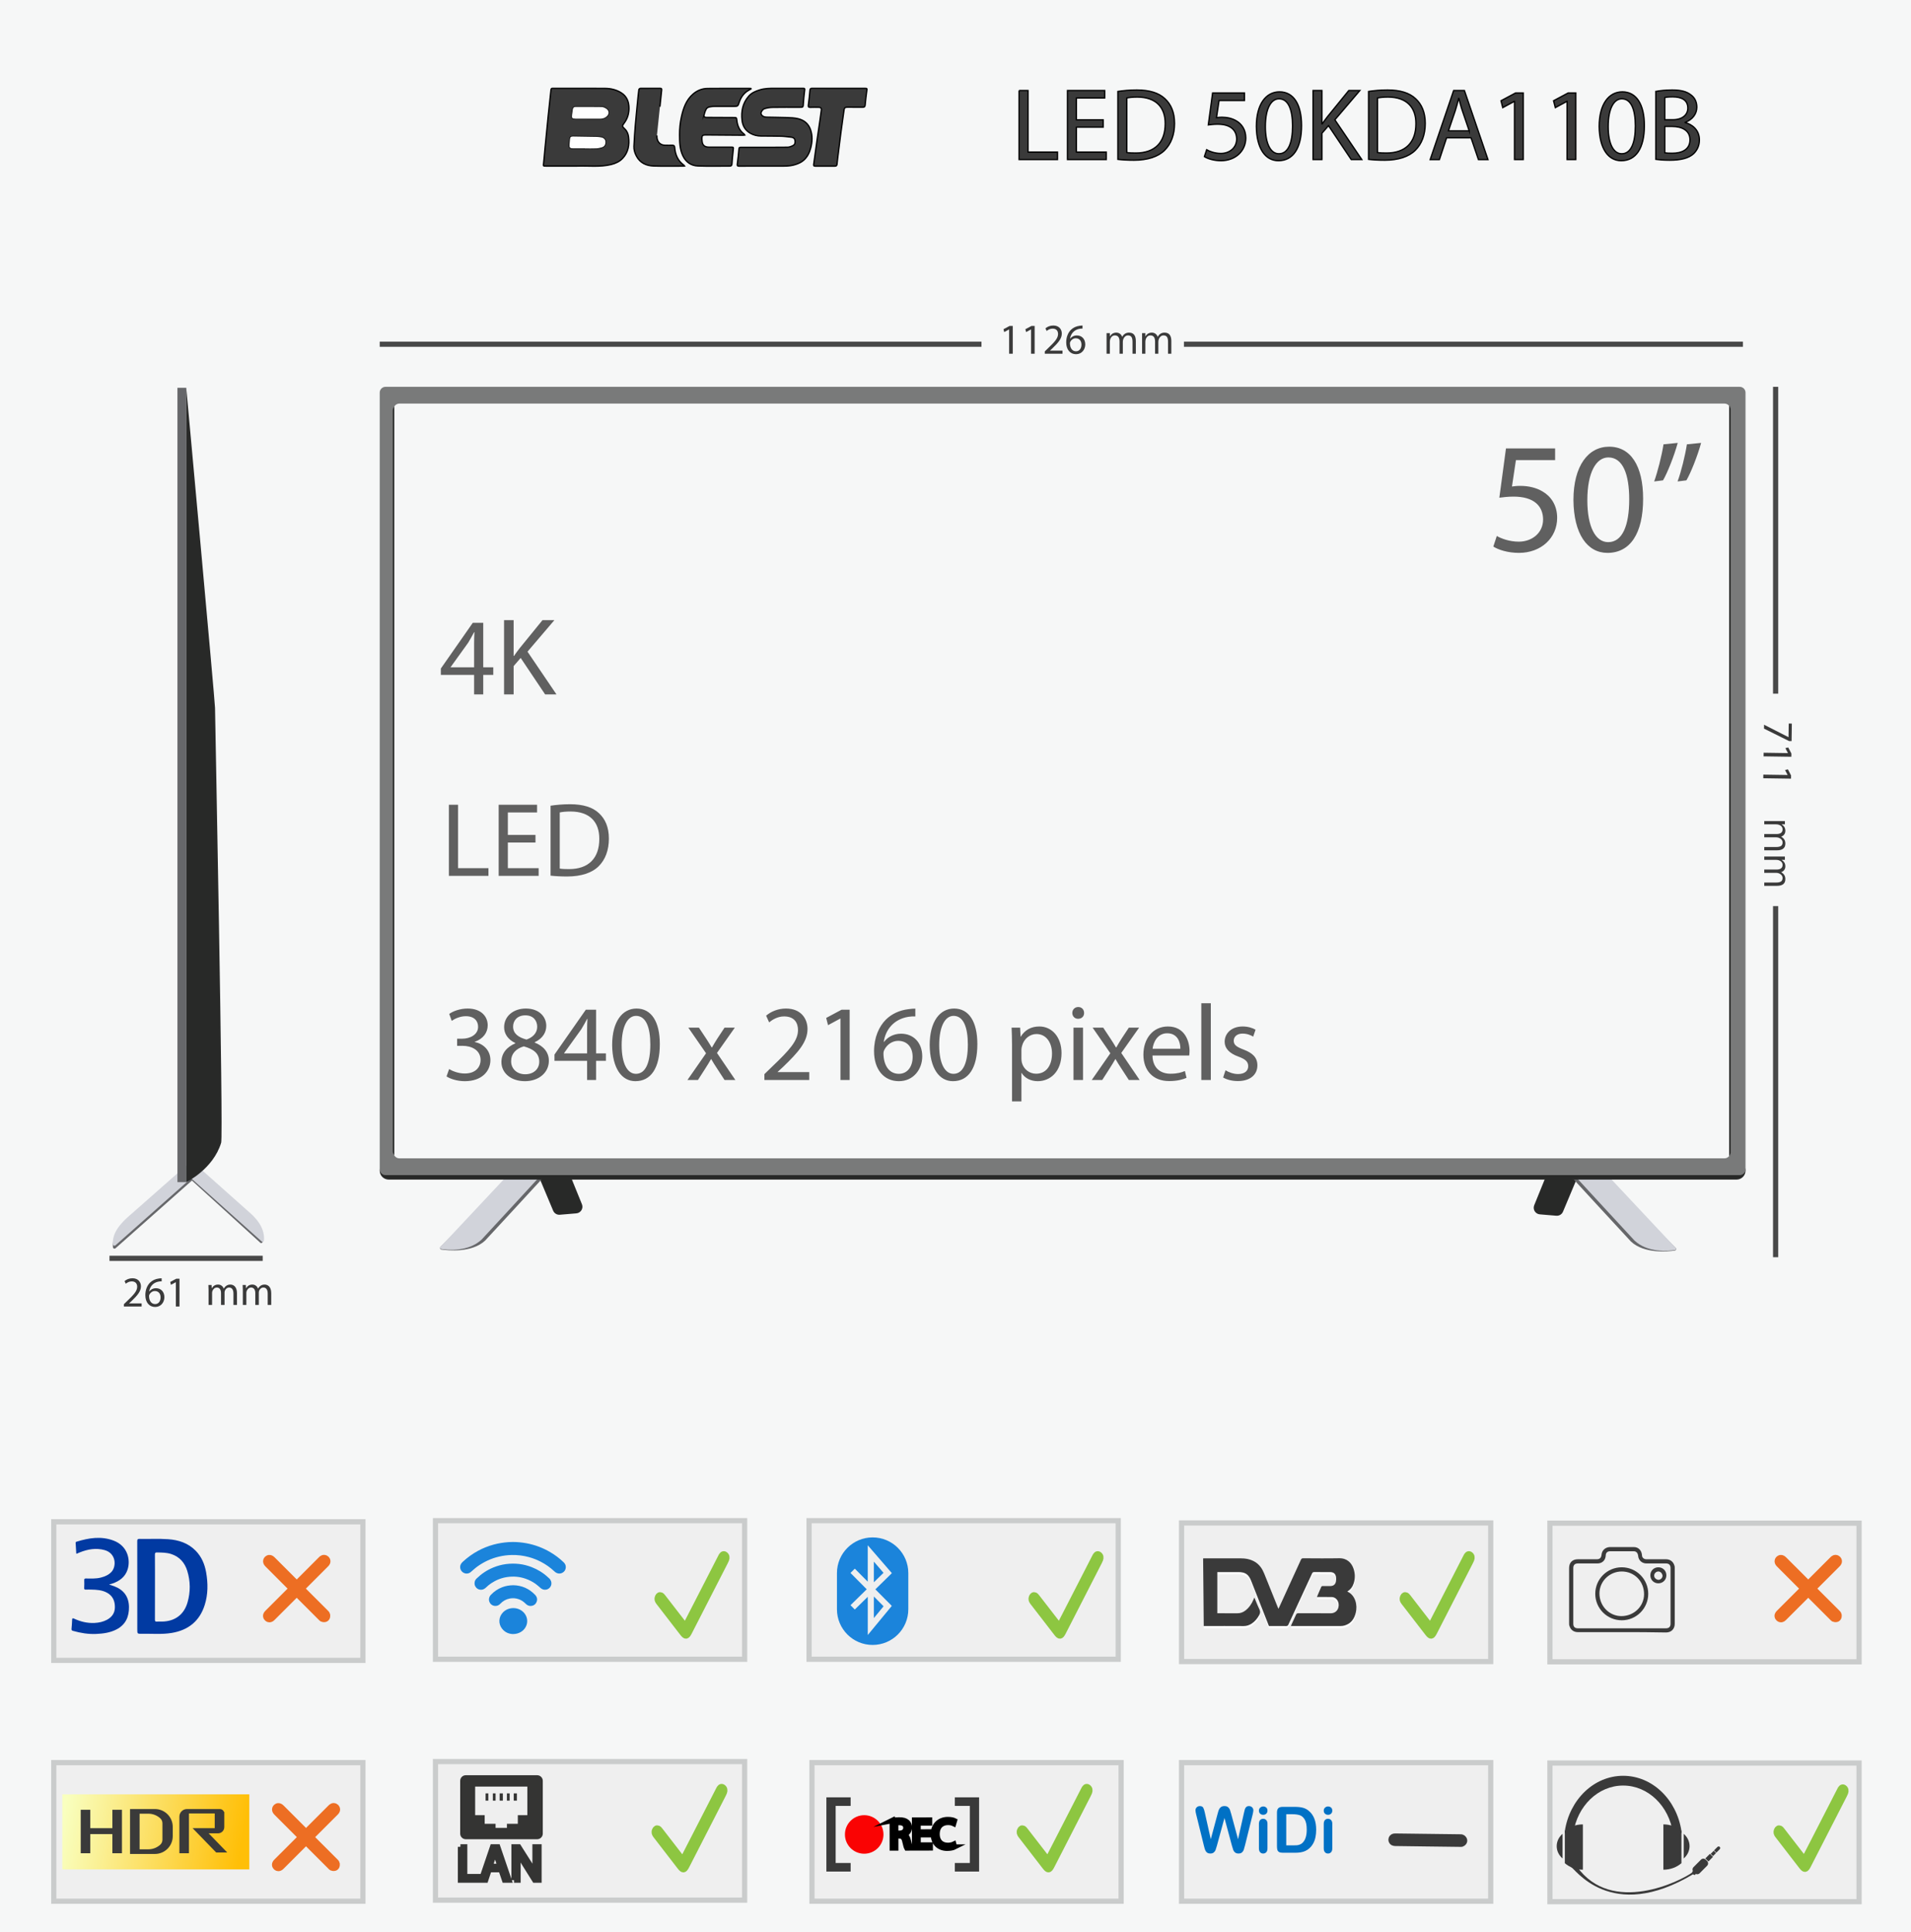 <svg xmlns="http://www.w3.org/2000/svg" width="368" height="372"><path fill="#F6F7F7" d="M0 0v372h368V0H0z"/><path fill="none" stroke="#484848" stroke-miterlimit="10" d="M227.99 66.273h107.648M73.123 66.273H189M50.586 242.273H21.083M341.93 174.46v67.597M341.93 74.477v59.08"/><path fill="#282928" d="M303.596 227.066l-2.612 6.226c-.214.51-.733.825-1.284.779l-3.182-.267c-.858-.072-1.401-.955-1.077-1.753l2.221-5.471 5.934.486z"/><path fill="#66676A" d="M309.034 226.63l13.672 13.672c.135.144.036.439-.159.469-1.319.204-5.922.66-8.471-1.73-.388-.388-11.539-12.509-11.539-12.509l6.497.098z"/><path fill="#D1D3DA" d="M309.713 226.436l12.975 13.828c.135.144.054.381-.141.411-1.319.204-5.243.563-7.792-1.827-.388-.388-11.539-12.509-11.539-12.509l6.497.097z"/><path fill="#282928" d="M103.908 226.873l2.612 6.226c.214.51.733.825 1.284.779l3.182-.267c.858-.072 1.401-.955 1.077-1.753l-2.221-5.471-5.934.486z"/><path fill="#66676A" d="M98.47 226.436l-13.672 13.672c-.135.144-.036.439.159.469 1.319.204 5.921.66 8.471-1.73.388-.388 11.539-12.509 11.539-12.509l-6.497.098z"/><path fill="#D1D3DA" d="M97.791 226.242L84.816 240.07c-.135.144-.054.381.141.411 1.319.204 5.243.563 7.792-1.827.388-.388 11.539-12.509 11.539-12.509l-6.497.097z"/><path fill="#282928" d="M74.848 227.11l118.789-.003 21.34.003H334.41c.953 0 1.725-.772 1.725-1.725 0-.952-.772-1.725-1.725-1.725H74.848c-.953 0-1.725.772-1.725 1.725 0 .953.772 1.725 1.725 1.725z"/><path fill="#797A7A" d="M73.123 75.591v149.543c0 .615.499 1.114 1.114 1.114H335.02c.615 0 1.114-.499 1.114-1.114V75.591c0-.615-.499-1.114-1.114-1.114H74.237c-.615 0-1.114.499-1.114 1.114zM332.09 223.018H76.902c-.615 0-1.114-.499-1.114-1.114V78.82c0-.615.499-1.114 1.114-1.114H332.09c.615 0 1.114.499 1.114 1.114v143.084c-.001.616-.499 1.114-1.114 1.114z"/><path fill="#282928" d="M75.637 221.684V79.043c0-.481.291-.772.291-.772v144.172c-.175-.293-.291-.468-.291-.759zM333.276 221.876V78.851c0-.482-.291-.774-.291-.774v144.56c.174-.294.291-.469.291-.761z"/><path fill="#66676A" d="M36.68 227.04l13.477 12.253c.142.105.402-.007.413-.18.074-1.168-.295-3.027-2.683-5.037-.385-.304-11.763-9.573-11.763-9.573l.556 2.537z"/><path fill="#66676A" d="M37.231 227.055L22.22 240.358c-.153.123-.448.011-.469-.179-.14-1.284.287-3.03 2.846-5.362.414-.354 12.626-11.124 12.626-11.124l.008 3.362z"/><path fill="#D1D3DA" d="M36.938 226.977l13.469 12.058c.138.111.402.01.421-.162.125-1.163-.161-3.037-2.458-5.151-.372-.32-11.329-10.083-11.329-10.083l-.103 3.338zM36.759 226.895L22.208 239.79c-.149.119-.434.011-.455-.173-.136-1.245.278-2.937 2.759-5.197.401-.343 12.238-10.783 12.238-10.783l.009 3.258z"/><path fill="#66676A" d="M34.169 74.665h1.7v152.937h-1.7z"/><path fill="#282928" d="M35.869 74.665s5.539 60.459 5.539 61.636 1.635 82.406 1.18 83.714c-1.544 5.101-6.72 7.587-6.72 7.587V74.665z"/><g fill="#3A3A3A"><path d="M218.725 68.107h-.637v-2.28c0-.439-.067-.756-.204-.953-.135-.197-.364-.295-.684-.295-.271 0-.502.124-.692.372-.19.248-.285.545-.285.892v2.264h-.635V65.75c0-.781-.302-1.172-.903-1.172-.279 0-.509.117-.69.352-.181.233-.271.538-.271.912v2.264h-.635v-3.969h.635v.627h.016c.281-.479.692-.72 1.232-.72.271 0 .508.076.709.227.201.151.34.35.415.594.295-.548.734-.821 1.318-.821.873 0 1.311.539 1.311 1.617v2.446zM225.563 68.107h-.635v-2.28c0-.439-.068-.756-.204-.953-.135-.197-.363-.295-.684-.295-.272 0-.502.124-.693.372-.189.248-.284.545-.284.892v2.264h-.635V65.75c0-.781-.302-1.172-.904-1.172-.279 0-.509.117-.689.352-.181.233-.272.538-.272.912v2.264h-.635v-3.969h.635v.627h.016c.281-.479.692-.72 1.232-.72.271 0 .508.076.71.227.202.151.34.35.415.594.294-.548.734-.821 1.317-.821.874 0 1.31.539 1.31 1.617v2.446zM40.163 248.445c0-.396-.009-.721-.032-1.037h.61l.032.617h.023c.215-.364.571-.704 1.204-.704.523 0 .918.317 1.085.768h.015c.119-.214.269-.38.428-.499.229-.174.482-.269.847-.269.506 0 1.259.332 1.259 1.663v2.257h-.68v-2.17c0-.736-.27-1.18-.832-1.18-.396 0-.704.294-.824.634-.032.095-.056.221-.056.348v2.368h-.681v-2.296c0-.61-.269-1.054-.8-1.054-.436 0-.752.349-.863.697-.04.103-.056.222-.056.34v2.312h-.68v-2.795zM46.762 248.445c0-.396-.008-.721-.032-1.037h.609l.032.617h.024c.213-.364.57-.704 1.203-.704.523 0 .919.317 1.085.768h.015c.119-.214.27-.38.428-.499.229-.174.483-.269.847-.269.507 0 1.259.332 1.259 1.663v2.257h-.681v-2.17c0-.736-.269-1.18-.831-1.18-.396 0-.705.294-.824.634-.032.095-.056.221-.056.348v2.368h-.68v-2.296c0-.61-.27-1.054-.8-1.054-.435 0-.752.349-.863.697-.04.103-.056.222-.056.34v2.312h-.681v-2.795z"/><g><path d="M339.742 163.714v-.636h2.28c.439 0 .756-.068.953-.203.197-.136.295-.364.295-.684 0-.272-.124-.502-.372-.692-.248-.19-.545-.285-.892-.285h-2.264v-.636h2.357c.781 0 1.171-.301 1.171-.903 0-.279-.117-.509-.351-.69-.234-.181-.538-.271-.913-.271h-2.264v-.636h3.969v.636h-.628v.016c.481.282.721.693.721 1.233 0 .272-.076.508-.227.709-.151.202-.349.34-.595.415.548.294.822.734.822 1.318 0 .873-.539 1.31-1.617 1.31h-2.445zM339.742 170.552v-.635h2.28c.439 0 .756-.068.953-.204.197-.136.295-.364.295-.684 0-.272-.124-.502-.372-.692-.248-.19-.545-.285-.892-.285h-2.264v-.635h2.357c.781 0 1.171-.302 1.171-.903 0-.279-.117-.509-.351-.69-.234-.181-.538-.272-.913-.272h-2.264v-.636h3.969v.636h-.628v.016c.481.281.721.692.721 1.232 0 .271-.076.508-.227.71-.151.202-.349.34-.595.415.548.295.822.734.822 1.318 0 .873-.539 1.31-1.617 1.31h-2.445z"/></g></g><g><path fill-rule="evenodd" clip-rule="evenodd" fill="#EFEFEF" stroke="#CACCCC" stroke-miterlimit="10" d="M10.353 292.997h59.534v26.684H10.353zM83.858 292.777h59.534v26.684H83.858zM155.8 292.777h59.534v26.684H155.8zM227.532 293.219h59.534v26.684h-59.534zM298.466 293.266H358v26.684h-59.534zM10.353 339.361h59.534v26.684H10.353zM83.858 339.159h59.534v26.684H83.858zM156.356 339.361h59.534v26.684h-59.534zM227.532 339.361h59.534v26.684h-59.534zM298.466 339.448H358v26.684h-59.534z"/><g fill="#1B84DB"><path d="M98.776 296.882c.88.003 1.738.088 2.59.243 1.628.297 3.153.872 4.58 1.706.941.55 1.805 1.204 2.593 1.957.289.276.451.619.416 1.02-.035.4-.22.733-.568.953-.378.239-.779.268-1.19.089-.157-.069-.293-.174-.417-.29-.776-.728-1.631-1.344-2.573-1.838-.756-.396-1.545-.706-2.369-.931-1.075-.292-2.168-.424-3.28-.403-.838.016-1.665.121-2.483.315-1.495.353-2.859.987-4.108 1.876-.472.336-.892.736-1.335 1.107-.417.349-1.029.373-1.488.047-.347-.246-.521-.588-.534-.997-.013-.415.192-.746.493-1.025.902-.836 1.888-1.555 2.972-2.137.948-.509 1.94-.906 2.979-1.188.948-.258 1.912-.406 2.891-.477.283-.021.564-.013.831-.027z"/><path d="M106.184 304.831c.024.582-.424 1.115-.988 1.223-.435.083-.805-.044-1.127-.329-.302-.268-.6-.541-.929-.777-.603-.432-1.257-.761-1.956-1.003-1.154-.399-2.335-.487-3.54-.309-1.103.162-2.111.572-3.038 1.184-.384.254-.735.551-1.067.87-.234.225-.512.366-.834.385-.375.022-.714-.098-.976-.376-.31-.329-.412-.723-.313-1.165.058-.255.202-.463.387-.641.92-.892 1.969-1.592 3.152-2.082.796-.329 1.621-.559 2.479-.671.846-.11 1.692-.119 2.538-.022.826.095 1.624.3 2.4.601 1.168.453 2.218 1.095 3.139 1.946.171.158.359.298.481.505.126.213.19.409.192.661z"/><path d="M98.865 305.209c1.606.034 3.033.646 4.189 1.866.384.406.481.889.253 1.404-.174.392-.491.63-.921.704-.456.078-.834-.08-1.147-.4-.383-.391-.818-.697-1.336-.879-.561-.197-1.135-.248-1.72-.138-.715.134-1.323.466-1.823.995-.222.235-.489.391-.812.428-.507.057-.99-.169-1.244-.648-.203-.382-.194-.765-.012-1.15.06-.127.149-.235.243-.335.615-.652 1.34-1.143 2.179-1.463.669-.256 1.363-.374 2.151-.384zM98.77 314.612c-.798-.025-1.536-.336-2.084-1.027-.755-.951-.679-2.266.17-3.145 1.024-1.062 2.806-1.106 3.881-.097 1.2 1.127.995 2.993-.425 3.859-.451.275-.943.405-1.542.41z"/></g><path fill="#013AA2" d="M26.437 305.418c0-2.897.006-5.794-.008-8.691-.002-.351.092-.446.441-.439 1.832.039 3.668-.069 5.497.059 2.018.141 3.869.734 5.326 2.23 1.131 1.162 1.73 2.592 2.005 4.165.368 2.106.376 4.206-.274 6.265-.988 3.13-3.187 4.867-6.374 5.39-1.901.312-3.826.125-5.74.16-.872.016-.872.003-.872-.868-.001-2.757-.001-5.514-.001-8.271zm3.405.123c0 2.1.006 4.201-.007 6.301-.002.293.073.394.37.37.32-.026.644-.003.966-.006 2.483-.025 4.262-1.317 4.944-3.695.579-2.019.569-4.065-.057-6.078-.489-1.575-1.484-2.703-3.086-3.231-.878-.289-1.788-.281-2.697-.304-.338-.009-.446.063-.443.426.021 2.072.01 4.145.01 6.217zM14.688 299.122c-.041-.679-.082-1.373-.124-2.066-.008-.137.061-.194.186-.232 2.352-.723 4.723-1.111 7.112-.213 2.804 1.053 3.307 3.824 2.689 5.637-.477 1.399-1.556 2.171-2.899 2.634-.18.062-.366.109-.647.193.397.132.707.224 1.008.338 1.816.69 2.788 2.005 2.824 3.951.035 1.903-.639 3.449-2.413 4.36-1.221.627-2.546.807-3.897.865-1.526.066-3.008-.175-4.471-.592-.236-.067-.306-.158-.282-.4.056-.57.092-1.143.114-1.716.012-.309.089-.373.389-.234 1.246.58 2.555.895 3.939.824.832-.042 1.639-.209 2.378-.606.959-.516 1.524-1.295 1.532-2.417.008-1.189-.394-2.162-1.473-2.773-.974-.552-2.05-.606-3.13-.626-.336-.006-.673-.015-1.008.004-.247.014-.311-.082-.302-.314.019-.503.032-1.008.011-1.511-.011-.278.097-.317.339-.316.949.001 1.903.069 2.84-.172.77-.198 1.484-.489 2.047-1.079 1.001-1.05.956-3.595-1.314-4.218-1.648-.453-3.24-.169-4.793.454-.194.078-.385.164-.578.246-.009.002-.023-.007-.077-.021z"/><g fill="#1B84DB"><path d="M168.277 300.702c0 1.305.001 2.61.002 3.916 0 .002.003.003.004.005l.01.005c.614-.602 1.228-1.204 1.846-1.81-.618-.715-1.233-1.427-1.846-2.136-.017.006-.016.014-.016.02zM168.28 307.383v4.144c.024-.028.04-.045.054-.062.591-.715 1.181-1.43 1.771-2.146.054-.066.054-.048-.008-.11-.587-.591-1.174-1.183-1.761-1.774-.015-.015-.032-.03-.056-.052z"/><path d="M168.042 296.003c-3.795 0-6.871 3.076-6.871 6.871v6.961c0 3.795 3.076 6.871 6.871 6.871 3.795 0 6.871-3.076 6.871-6.871v-6.961c0-3.795-3.076-6.871-6.871-6.871zm3.642 6.942c-1.016.997-2.032 1.993-3.048 2.99-.022.021-.048.039-.061.068.012.025.033.04.051.058 1.014 1.022 2.029 2.044 3.044 3.065.063.064.064.064.008.131-1.503 1.82-3.005 3.64-4.508 5.46-.018.021-.032.046-.065.068v-7.327c-.005-.002-.01-.004-.015-.007-.828.812-1.656 1.623-2.487 2.438-.275-.28-.545-.556-.821-.838 1.04-1.02 2.078-2.038 3.129-3.068-.026-.02-.047-.032-.064-.048-1.005-1.011-2.01-2.023-3.014-3.035-.062-.063-.066-.046 0-.111.243-.242.485-.483.728-.724.053-.053.041-.055.096.001.793.799 1.587 1.598 2.38 2.397.017.017.032.039.064.053v-6.985c.034.009.046.033.061.051.439.507.877 1.014 1.315 1.521 1.07 1.237 2.139 2.475 3.209 3.712.069.08.072.057-.002.13z"/></g><g fill="#343433" stroke="#343433" stroke-miterlimit="10"><path d="M88.664 355.578h.829v5.723h2.742v.695h-3.571v-6.418zM94.194 359.978l-.666 2.019h-.857l2.181-6.418h1l2.189 6.418h-.885l-.686-2.019h-2.276zm2.105-.648l-.628-1.848c-.143-.418-.238-.799-.333-1.171h-.019c-.096.381-.2.771-.324 1.162l-.628 1.856h1.932zM98.983 361.996v-6.418h.905l2.057 3.247c.476.753.847 1.429 1.152 2.085l.019-.009c-.076-.857-.095-1.638-.095-2.638v-2.686h.781v6.418h-.838l-2.038-3.256c-.448-.715-.876-1.447-1.2-2.143l-.028.01c.047.809.066 1.58.066 2.646v2.742h-.781z"/></g><circle fill="#FA0303" cx="166.419" cy="353.193" r="3.711"/><path fill="#3A3A3A" d="M163.807 347.696v-1.65h-4.672v14.293H163.807v-1.649h-2.886v-10.994zM183.872 347.696v-1.65h4.672v14.293H183.872v-1.649h2.886v-10.994z"/><g stroke="#000" stroke-miterlimit="10"><path d="M171.804 350.497c.352-.072.856-.113 1.335-.115.744-.001 1.223.133 1.56.437.272.239.425.605.426 1.021.001.712-.445 1.186-1.012 1.378v.024c.416.143.665.525.794 1.085.178.752.307 1.271.419 1.479l-.72.002c-.088-.152-.209-.615-.363-1.286-.162-.744-.45-1.022-1.082-1.046l-.656.002.005 2.335-.696.002-.01-5.318zm.701 2.453l.711-.002c.744-.002 1.215-.411 1.213-1.026-.001-.695-.506-.999-1.242-1.005-.335.001-.576.034-.687.066l.005 1.967zM178.902 353.271l-2.095.005.005 1.942 2.335-.005.001.584-3.03.007-.013-5.389 2.91-.007.001.583-2.215.005.004 1.703 2.095-.005.002.577zM183.817 355.609c-.256.129-.767.258-1.423.26-1.519.003-2.665-.954-2.669-2.721-.004-1.688 1.137-2.833 2.808-2.837.672-.001 1.096.142 1.28.236l-.167.568c-.264-.127-.64-.223-1.088-.222-1.264.003-2.101.813-2.098 2.228.003 1.319.765 2.165 2.076 2.162.424-.001.855-.09 1.135-.227l.146.553z"/></g><g fill="#0071C5"><path d="M237.223 355.325l-1.429-5.298-1.446 5.298c-.112.402-.202.69-.268.865-.066.175-.183.331-.347.47-.165.139-.384.208-.657.208-.222 0-.403-.041-.546-.123-.143-.083-.258-.199-.347-.35-.088-.151-.16-.33-.217-.537-.057-.206-.106-.398-.15-.575l-1.471-5.949c-.089-.346-.133-.608-.133-.79 0-.229.08-.422.241-.578.16-.157.359-.235.597-.235.325 0 .544.104.657.313.112.209.211.513.295.91l1.157 5.16 1.296-4.828c.097-.37.183-.651.26-.844.076-.193.2-.36.373-.501s.408-.211.705-.211c.302 0 .536.073.703.221.166.146.282.306.346.479s.151.458.26.856l1.308 4.828 1.157-5.16c.057-.269.109-.479.16-.633.05-.152.137-.289.259-.41.123-.12.301-.181.534-.181.232 0 .431.078.593.232.163.154.244.349.244.581 0 .165-.044.429-.132.79l-1.471 5.949c-.101.402-.185.696-.251.883-.065.188-.179.351-.337.491-.159.141-.383.211-.672.211-.273 0-.492-.068-.657-.205-.165-.136-.279-.29-.344-.461s-.153-.462-.27-.876zM243.263 349.412c-.229 0-.425-.07-.588-.211-.162-.141-.244-.339-.244-.597 0-.232.084-.425.25-.575.167-.151.361-.227.582-.227.213 0 .401.068.566.205s.247.336.247.597c0 .253-.08.451-.241.594-.16.143-.352.214-.572.214zm.813 1.7v4.756c0 .329-.078.578-.234.747-.157.169-.356.253-.597.253s-.438-.086-.588-.259c-.151-.173-.227-.42-.227-.741v-4.708c0-.325.075-.57.227-.735.15-.164.347-.247.588-.247.24 0 .439.083.597.247.156.165.234.394.234.687zM246.999 347.882h2.333c.606 0 1.127.056 1.561.168.435.113.828.324 1.182.633.92.788 1.381 1.985 1.381 3.593 0 .53-.047 1.015-.139 1.453-.093.438-.235.832-.429 1.184-.192.353-.439.666-.741.943-.237.214-.496.384-.777.513s-.584.219-.907.271c-.323.052-.688.078-1.094.078h-2.333c-.325 0-.57-.049-.735-.147s-.272-.237-.322-.416-.075-.411-.075-.696v-6.479c0-.386.086-.665.259-.838s.45-.26.836-.26zm.693 1.416v5.997h1.356c.297 0 .53-.008.699-.023.169-.017.344-.057.524-.121s.337-.154.47-.271c.599-.506.898-1.378.898-2.615 0-.872-.132-1.525-.395-1.959-.264-.435-.588-.71-.974-.829-.386-.118-.853-.178-1.398-.178h-1.18zM255.745 349.412c-.229 0-.425-.07-.588-.211-.162-.141-.244-.339-.244-.597 0-.232.084-.425.25-.575.167-.151.361-.227.582-.227.213 0 .401.068.566.205s.247.336.247.597c0 .253-.08.451-.241.594-.16.143-.351.214-.572.214zm.814 1.7v4.756c0 .329-.078.578-.234.747-.157.169-.356.253-.597.253s-.438-.086-.588-.259c-.151-.173-.227-.42-.227-.741v-4.708c0-.325.075-.57.227-.735.15-.164.347-.247.588-.247.24 0 .439.083.597.247.155.165.234.394.234.687z"/></g><path fill="#3A3A3A" d="M326.12 360.401l.265.264c.253.252.662.251.913-.002l1.439-1.444c.252-.253.251-.662-.002-.913l-.265-.264c-.253-.252-.662-.251-.913.002l-1.439 1.444c-.252.252-.251.661.002.913zM328.988 358.398l-.59-.588.881-.885.59.588zM329.869 357.366l-.442-.44.588-.59.442.44zM330.07 356.257l.442.441.662-.664c.121-.122.121-.319-.001-.44l-.002-.002c-.122-.121-.319-.121-.44.001l-.661.664z"/><path fill="#FFF" d="M259.445 306.843c.621-.367 1.008-.891 1.226-1.545.314-.944.296-1.89-.017-2.827-.363-1.085-1.207-2.057-2.793-2.025-2.3.046-4.601.016-6.901.006-.238-.001-.347.08-.442.289-1.389 3.049-2.787 6.094-4.182 9.14-.041.089-.087.175-.15.302-.057-.138-.097-.233-.135-.328-.868-2.157-1.735-4.314-2.605-6.47-.367-.909-.894-1.697-1.747-2.224-.87-.538-1.838-.698-2.84-.7-2.282-.004-4.563-.001-6.845-.001-.101 0-.202.009-.327.015.04 4.352.079 8.679.119 13.019h.382c2.434 0 4.867-.011 7.301.008.581.004 1.082-.164 1.551-.474.616-.407 1.07-.959 1.429-1.6.212-.378.268-.719.061-1.142-.353-.72-.633-1.475-.971-2.28-.077.177-.13.294-.18.411-.353.826-.84 1.551-1.564 2.102-.453.345-.955.525-1.532.52-1.179-.012-2.358-.004-3.536-.004h-.32v-7.925h.331c1.245 0 2.491.001 3.736-.001 1.302-.002 1.953.437 2.434 1.654.589 1.492 1.175 2.985 1.762 4.477.555 1.413 1.11 2.826 1.671 4.254 1.108 0 2.21-.008 3.312.006.235.003.345-.074.442-.284 1.515-3.284 3.042-6.562 4.556-9.846.096-.207.206-.268.426-.265 1.017.012 2.034.005 3.052.006.641 0 1.027.3 1.132.928.044.267.045.554-.001.821-.109.645-.49.94-1.149.941-.466.001-.932.007-1.397-.004-.167-.004-.255.047-.318.205-.147.37-.315.732-.473 1.098-.11.257-.217.515-.338.803h.357c.799 0 1.597-.005 2.396.003.637.006 1.106.343 1.33.935.343.904-.09 2.224-1.508 2.203-2.053-.03-4.107-.003-6.16-.014-.238-.001-.346.077-.439.288-.277.635-.58 1.258-.871 1.887-.039.084-.071.171-.114.275.092.006.156.014.22.014 3.128.001 6.255.003 9.383-.004.244-.001.497-.03.73-.099 1.235-.362 1.865-1.267 2.159-2.459.355-1.463-.067-3.359-1.643-4.089z"/><path fill="#3A3A3A" d="M259.445 306.416c1.576.73 1.998 2.626 1.638 4.087-.294 1.192-.924 2.098-2.159 2.459-.233.068-.486.098-.73.099-3.128.007-6.255.005-9.383.004-.064 0-.128-.008-.22-.014.043-.105.076-.192.114-.275.292-.629.594-1.252.871-1.887.092-.212.201-.289.439-.288 2.053.011 4.107-.016 6.16.014 1.419.021 1.851-1.299 1.508-2.203-.224-.592-.693-.929-1.33-.935-.798-.008-1.597-.002-2.396-.003h-.357c.121-.287.228-.546.338-.803.157-.366.325-.728.473-1.098.063-.158.151-.209.318-.205.466.011.932.004 1.397.004.659-.001 1.04-.296 1.149-.941.045-.267.045-.554.001-.821-.104-.627-.491-.927-1.132-.928-1.017-.001-2.034.007-3.052-.006-.22-.003-.331.058-.426.265-1.514 3.284-3.041 6.562-4.556 9.846-.097.21-.206.287-.442.284-1.102-.014-2.204-.006-3.312-.006-.561-1.428-1.116-2.841-1.671-4.254-.587-1.493-1.173-2.986-1.762-4.477-.481-1.217-1.132-1.656-2.434-1.654-1.245.002-2.491.001-3.736.001h-.331v7.925h.32c1.179 0 2.358-.008 3.536.003.578.006 1.079-.175 1.532-.52.724-.55 1.211-1.276 1.564-2.102.05-.118.103-.235.18-.411.338.805.618 1.561.971 2.28.208.423.151.765-.061 1.142-.36.641-.813 1.193-1.429 1.6-.468.309-.97.478-1.551.474-2.434-.018-4.867-.008-7.301-.008h-.382c-.04-4.34-.079-8.667-.119-13.019.125-.006.226-.015.327-.015 2.282-.001 4.563-.003 6.845.001 1.002.002 1.969.162 2.84.7.853.527 1.38 1.315 1.747 2.224.87 2.156 1.737 4.314 2.605 6.47.039.096.079.191.135.328.063-.126.11-.213.15-.302 1.396-3.046 2.793-6.091 4.182-9.14.095-.208.205-.29.442-.289 2.301.01 4.602.041 6.901-.006 1.586-.032 2.43.939 2.793 2.025.313.937.331 1.883.017 2.827-.213.657-.6 1.181-1.221 1.548z"/><g fill="#3A3A3A"><path d="M312.299 314.241h-8.458c-.805 0-1.41-.47-1.611-1.208-.067-.134-.067-.336-.067-.47V301.89c0-1.074.671-1.678 1.678-1.678h3.625c.604 0 .873-.268.94-.873.067-.805.671-1.41 1.544-1.477h4.699c.873 0 1.477.671 1.544 1.544 0 .47.336.805.873.805h3.759c.805 0 1.41.47 1.611 1.208.067.134.067.336.067.537v10.673c0 1.007-.671 1.678-1.678 1.678-2.887-.066-5.706-.066-8.526-.066zm0-.738h8.525c.604 0 .873-.336.873-.873v-10.74c0-.604-.336-.873-.873-.873h-3.759c-.873 0-1.544-.604-1.611-1.477-.067-.537-.336-.873-.873-.873h-4.497c-.537 0-.873.268-.873.873-.067.873-.671 1.477-1.611 1.477h-3.759c-.604 0-.873.336-.873.873v10.74c0 .604.336.873.873.873h8.458z"/><path d="M312.299 301.756c2.819 0 5.101 2.282 5.101 5.101s-2.282 5.101-5.101 5.101-5.101-2.282-5.101-5.101 2.282-5.101 5.101-5.101zm0 .806c-2.349 0-4.296 1.879-4.296 4.229 0 2.417 1.879 4.363 4.229 4.363 2.416 0 4.363-1.879 4.363-4.229 0-2.484-1.879-4.363-4.296-4.363zM320.891 303.3c0 .873-.671 1.544-1.544 1.544s-1.544-.671-1.544-1.544.671-1.544 1.544-1.544 1.544.671 1.544 1.544zm-1.543-.738c-.403 0-.806.336-.806.805 0 .403.336.738.806.806.403 0 .805-.336.805-.806-.067-.47-.403-.805-.805-.805z"/></g><g fill="#3A3A3A"><path d="M323.794 352.921v-.388c-.91-6.035-5.588-10.633-11.227-10.633-5.646 0-10.33 4.611-11.23 10.659v.293c0 .025-.005.049-.008.073h1.649c.748-5.186 4.756-9.146 9.589-9.146s8.842 3.96 9.589 9.146h1.638v-.004z"/><path d="M323.793 352.511c-.894-.776-2.122-1.256-3.477-1.256v8.727c1.355 0 2.582-.479 3.477-1.256v-6.215zM324.228 353.069v4.753c.697-.605 1.13-1.446 1.13-2.376s-.433-1.772-1.13-2.377zM301.336 352.511c.895-.776 2.122-1.256 3.477-1.256v8.727c-1.355 0-2.582-.479-3.477-1.256v-6.215zM300.902 353.069v4.753c-.697-.605-1.13-1.446-1.13-2.376s.432-1.772 1.13-2.377z"/></g><path fill-rule="evenodd" clip-rule="evenodd" fill="#3A3A3A" d="M302.551 359.5c.537-.061 7.502 10.999 23.641 1.261l-.278-.278c-2.225 1.669-15.574 8.343-22.249-1.112-.556-.556-1.114.129-1.114.129z"/><ellipse transform="rotate(144.548 326.198 360.619)" fill="#3A3A3A" cx="326.192" cy="360.622" rx=".278" ry=".417"/><path fill="#343433" d="M103.441 341.79H89.698c-.597 0-1.082.484-1.082 1.082v10.16c0 .597.484 1.082 1.082 1.082h13.743c.597 0 1.082-.484 1.082-1.082v-10.16c0-.598-.484-1.082-1.082-1.082zm-1.89 7.691h-1.835v1.661h-2.098v.787h-2.185v-.787h-2.098v-1.661H91.5v-5.506h10.051v5.506z"/><path fill="#343433" d="M98.929 345.286h.612v1.398h-.612zM97.618 345.286h.524v1.398h-.524zM96.22 345.286h.612v1.398h-.612zM94.909 345.286h.524v1.398h-.524zM93.511 345.286h.524v1.398h-.524z"/><g><linearGradient id="a" gradientUnits="userSpaceOnUse" x1="12.25" y1="349.729" x2="47.603" y2="355.637"><stop offset="0" stop-color="#f9ffbf"/><stop offset=".967" stop-color="#ffbf07"/></linearGradient><path fill="url(#a)" d="M11.999 345.466h36.012v14.462H11.999z"/><path fill="#3A3A3A" d="M29.837 348.301H25.043v8.649h4.794c1.894 0 3.429-1.535 3.429-3.429v-1.79c.001-1.895-1.535-3.43-3.429-3.43zm1.445 5.903c0 .368-.152.722-.425.968-.608.548-1.413.883-2.296.883h-1.675v-6.859h1.675c.883 0 1.688.334 2.296.883.273.246.425.6.425.968v3.157zM40.184 352.98h1.802c.666 0 1.205-.54 1.205-1.205v-2.906h-.049c-.117-.33-.431-.567-.801-.567h-6.339c-.806 0-1.459.653-1.459 1.459v7.048h1.843v-7.656h4.962v2.836h-4.254l4.537 4.679h2.127l-3.574-3.688zM21.641 348.443v3.544h-4.254v-3.544h-1.843v8.365h1.843v-3.686h4.254v3.686h1.843v-8.365z"/></g></g><g><g fill="#606060"><path d="M299.466 88.589h-7.546l-.761 5.081c.456-.061.883-.122 1.612-.122 1.521 0 3.043.334 4.26 1.065 1.552.882 2.83 2.586 2.83 5.081 0 3.864-3.073 6.754-7.363 6.754-2.16 0-3.986-.608-4.929-1.217l.669-2.039c.821.487 2.434 1.095 4.229 1.095 2.525 0 4.686-1.643 4.686-4.29-.03-2.556-1.734-4.381-5.689-4.381-1.126 0-2.009.122-2.739.213l1.278-9.493h9.463v2.253zM316.414 96.013c0 6.724-2.495 10.436-6.877 10.436-3.864 0-6.48-3.621-6.541-10.162 0-6.633 2.859-10.284 6.876-10.284 4.168-.001 6.542 3.712 6.542 10.01zm-10.741.304c0 5.142 1.583 8.063 4.017 8.063 2.738 0 4.047-3.195 4.047-8.245 0-4.868-1.248-8.063-4.017-8.063-2.343 0-4.047 2.86-4.047 8.245zM323.079 85.272c-.7 2.556-2.009 5.812-2.83 7.211l-1.704.213c.64-1.795 1.461-4.959 1.796-7.15l2.738-.274zm4.503 0c-.7 2.556-2.009 5.812-2.83 7.211l-1.704.213c.67-1.795 1.461-4.959 1.796-7.15l2.738-.274z"/></g><g fill="#3A3A3A"><path d="M194.328 63.435h-.017l-.93.501-.14-.551 1.168-.625h.616v5.346h-.698v-4.671zM198.546 63.435h-.017l-.93.501-.14-.551 1.168-.625h.616v5.346h-.698v-4.671zM201.192 68.106v-.444l.567-.551c1.365-1.299 1.982-1.99 1.99-2.796 0-.543-.263-1.044-1.061-1.044-.485 0-.889.247-1.135.452l-.23-.51c.37-.313.896-.543 1.513-.543 1.151 0 1.637.79 1.637 1.555 0 .987-.715 1.785-1.842 2.87l-.428.395v.016h2.401v.601h-3.412zM208.461 63.27c-.147-.008-.337 0-.542.033-1.136.189-1.735 1.02-1.859 1.9h.025c.255-.337.698-.617 1.291-.617.945 0 1.612.683 1.612 1.727 0 .979-.667 1.883-1.777 1.883-1.143 0-1.892-.888-1.892-2.278 0-1.053.379-1.884.905-2.41.444-.436 1.036-.707 1.711-.79.213-.033.395-.041.525-.041v.593zm-.205 3.084c0-.765-.436-1.225-1.103-1.225-.436 0-.839.271-1.036.658-.049.083-.082.189-.082.321.017.88.42 1.53 1.176 1.53.625-.001 1.045-.519 1.045-1.284z"/></g><g fill="#3A3A3A"><path d="M23.859 251.544v-.444l.567-.551c1.365-1.299 1.982-1.99 1.99-2.797 0-.543-.263-1.044-1.061-1.044-.485 0-.889.247-1.135.452l-.23-.51c.37-.313.896-.543 1.514-.543 1.151 0 1.637.789 1.637 1.555 0 .986-.716 1.785-1.842 2.87l-.428.396v.016h2.401v.601h-3.413zM31.128 246.708c-.148-.009-.337 0-.543.032-1.135.189-1.735 1.021-1.858 1.9h.024c.255-.337.699-.617 1.292-.617.946 0 1.612.684 1.612 1.728 0 .979-.666 1.884-1.776 1.884-1.144 0-1.892-.889-1.892-2.278 0-1.053.378-1.884.904-2.41.444-.436 1.037-.707 1.711-.79.214-.032.395-.041.526-.041v.592zm-.206 3.084c0-.765-.436-1.226-1.102-1.226-.436 0-.839.271-1.036.658-.05.082-.083.189-.083.32.017.881.419 1.53 1.176 1.53.626.001 1.045-.517 1.045-1.282zM33.865 246.873h-.017l-.929.501-.14-.551 1.168-.625h.617v5.346h-.699v-4.671z"/></g><g fill="#3A3A3A"><path d="M345.004 142.688l-.477-.007-4.834-2.399.011-.749 4.694 2.39h.016l.039-2.615.601.009-.05 3.371zM344.296 144.996v-.017l-.488-.937.553-.132.608 1.177-.01.617-5.345-.079.011-.699 4.671.07zM344.233 149.213v-.017l-.488-.937.553-.132.608 1.177-.01.617-5.345-.079.011-.699 4.671.07z"/></g></g><g><g fill="#606060"><path d="M86.488 205.83c.521.334 1.728.854 2.997.854 2.352 0 3.081-1.498 3.06-2.622-.021-1.894-1.728-2.706-3.497-2.706h-1.02v-1.373h1.02c1.332 0 3.018-.688 3.018-2.29 0-1.082-.687-2.04-2.373-2.04-1.082 0-2.123.479-2.706.896l-.479-1.332c.708-.521 2.081-1.04 3.538-1.04 2.664 0 3.871 1.581 3.871 3.226 0 1.395-.833 2.581-2.498 3.185v.041c1.665.334 3.018 1.582 3.018 3.477 0 2.164-1.686 4.059-4.933 4.059-1.52 0-2.852-.479-3.518-.916l.502-1.419zM96.558 204.498c0-1.706 1.02-2.914 2.685-3.621l-.021-.063c-1.499-.707-2.144-1.873-2.144-3.039 0-2.143 1.811-3.6 4.183-3.6 2.623 0 3.934 1.644 3.934 3.33 0 1.145-.562 2.372-2.227 3.163v.063c1.686.666 2.727 1.853 2.727 3.497 0 2.352-2.019 3.934-4.6 3.934-2.83 0-4.537-1.686-4.537-3.664zm7.285-.083c0-1.644-1.145-2.435-2.977-2.955-1.582.458-2.435 1.499-2.435 2.788-.062 1.375.979 2.582 2.706 2.582 1.644 0 2.706-1.02 2.706-2.415zm-5.037-6.765c0 1.354 1.02 2.082 2.581 2.498 1.166-.396 2.061-1.229 2.061-2.456 0-1.082-.645-2.206-2.29-2.206-1.519 0-2.352.999-2.352 2.164zM113.059 207.933v-3.685h-6.286v-1.207l6.036-8.637h1.977v8.408h1.894v1.436h-1.894v3.685h-1.727zm0-5.12v-4.516c0-.709.021-1.416.063-2.123h-.063c-.416.791-.749 1.373-1.124 1.998l-3.309 4.6v.041h4.433zM127.062 201.022c0 4.601-1.707 7.14-4.704 7.14-2.644 0-4.433-2.478-4.475-6.952 0-4.537 1.956-7.034 4.704-7.034 2.851 0 4.475 2.539 4.475 6.846zm-7.347.208c0 3.518 1.083 5.516 2.748 5.516 1.873 0 2.768-2.186 2.768-5.641 0-3.33-.854-5.516-2.747-5.516-1.603.001-2.769 1.958-2.769 5.641zM134.591 197.859l1.436 2.164c.375.563.687 1.082 1.02 1.645h.063c.333-.604.666-1.124.999-1.665l1.415-2.144h1.978l-3.434 4.87 3.538 5.203h-2.082l-1.478-2.269c-.396-.583-.729-1.145-1.082-1.748h-.042c-.333.604-.687 1.145-1.062 1.748l-1.457 2.269h-2.019l3.58-5.141-3.414-4.933h2.041zM147.198 207.933v-1.124l1.436-1.395c3.455-3.288 5.016-5.037 5.037-7.076 0-1.373-.666-2.644-2.685-2.644-1.228 0-2.248.624-2.872 1.146l-.583-1.291c.937-.791 2.269-1.373 3.83-1.373 2.914 0 4.142 1.998 4.142 3.934 0 2.497-1.811 4.516-4.662 7.264l-1.083.998v.042h6.078v1.52h-8.638zM161.847 196.111h-.042l-2.352 1.27-.354-1.395 2.956-1.582h1.561v13.528h-1.77v-11.821zM176.267 195.694c-.375-.021-.854 0-1.374.083-2.873.479-4.392 2.581-4.704 4.809h.062c.646-.854 1.769-1.562 3.268-1.562 2.393 0 4.079 1.728 4.079 4.371 0 2.477-1.686 4.767-4.496 4.767-2.893 0-4.787-2.248-4.787-5.766 0-2.664.958-4.766 2.29-6.098 1.124-1.104 2.623-1.791 4.329-1.998.541-.084.999-.104 1.332-.104v1.498zm-.521 7.806c0-1.936-1.103-3.102-2.789-3.102-1.103 0-2.123.687-2.623 1.665-.125.208-.208.479-.208.812.042 2.227 1.062 3.871 2.976 3.871 1.583 0 2.644-1.31 2.644-3.246zM188.209 201.022c0 4.601-1.707 7.14-4.704 7.14-2.643 0-4.433-2.478-4.475-6.952 0-4.537 1.957-7.034 4.704-7.034 2.852 0 4.475 2.539 4.475 6.846zm-7.347.208c0 3.518 1.082 5.516 2.747 5.516 1.873 0 2.769-2.186 2.769-5.641 0-3.33-.854-5.516-2.748-5.516-1.603.001-2.768 1.958-2.768 5.641zM194.885 201.147c0-1.29-.042-2.331-.083-3.288h1.644l.084 1.727h.041c.749-1.228 1.936-1.955 3.58-1.955 2.435 0 4.267 2.06 4.267 5.119 0 3.621-2.206 5.412-4.579 5.412-1.332 0-2.497-.584-3.101-1.582h-.042v5.474h-1.811v-10.907zm1.81 2.685c0 .271.042.521.083.75.333 1.27 1.437 2.144 2.747 2.144 1.937 0 3.06-1.582 3.06-3.892 0-2.02-1.062-3.747-2.997-3.747-1.248 0-2.414.896-2.768 2.269-.063.229-.125.5-.125.75v1.726zM208.762 195.028c.021.624-.437 1.124-1.165 1.124-.646 0-1.104-.5-1.104-1.124 0-.646.479-1.145 1.146-1.145.686.001 1.123.5 1.123 1.145zm-2.039 12.905V197.86h1.831v10.073h-1.831zM212.445 197.859l1.436 2.164c.375.563.688 1.082 1.02 1.645h.063c.333-.604.666-1.124.999-1.665l1.416-2.144h1.977l-3.434 4.87 3.538 5.203h-2.081l-1.478-2.269c-.396-.583-.729-1.145-1.083-1.748h-.041c-.333.604-.688 1.145-1.062 1.748l-1.457 2.269h-2.02l3.58-5.141-3.413-4.933h2.04zM221.932 203.229c.042 2.477 1.623 3.497 3.455 3.497 1.312 0 2.103-.229 2.789-.521l.313 1.312c-.646.291-1.749.624-3.352.624-3.101 0-4.953-2.039-4.953-5.078s1.79-5.432 4.725-5.432c3.288 0 4.162 2.893 4.162 4.744 0 .375-.041.666-.063.854h-7.076zm5.37-1.311c.021-1.166-.479-2.977-2.539-2.977-1.853 0-2.664 1.707-2.811 2.977h5.35zM231.336 193.155h1.831v14.777h-1.831v-14.777zM235.996 206.06c.541.354 1.499.729 2.414.729 1.332 0 1.957-.666 1.957-1.499 0-.874-.521-1.353-1.873-1.852-1.812-.646-2.664-1.645-2.664-2.852 0-1.623 1.311-2.955 3.476-2.955 1.02 0 1.915.291 2.477.623l-.458 1.332c-.396-.249-1.124-.582-2.061-.582-1.082 0-1.686.625-1.686 1.373 0 .833.604 1.207 1.915 1.707 1.748.666 2.643 1.541 2.643 3.039 0 1.77-1.373 3.018-3.767 3.018-1.104 0-2.123-.271-2.831-.687l.458-1.394z"/></g></g><g><g fill="#3A3A3A" stroke="#000" stroke-width=".25" stroke-miterlimit="10"><path d="M196.246 17.426h1.716v11.857h5.683v1.44h-7.398V17.426zM212.447 24.489h-5.17v4.794h5.762v1.44h-7.479V17.426h7.182v1.44h-5.465v4.202h5.17v1.421zM215.271 17.604c1.045-.158 2.289-.276 3.65-.276 2.466 0 4.222.572 5.386 1.657 1.184 1.085 1.874 2.624 1.874 4.775 0 2.17-.67 3.946-1.914 5.169-1.242 1.243-3.295 1.914-5.879 1.914-1.223 0-2.249-.059-3.117-.158V17.604zm1.717 11.758c.434.079 1.064.099 1.736.099 3.67 0 5.662-2.052 5.662-5.643.02-3.137-1.756-5.13-5.387-5.13-.888 0-1.559.079-2.012.178v10.496zM239.644 19.359h-4.894l-.492 3.295c.295-.04.572-.079 1.045-.079.986 0 1.973.217 2.762.69 1.007.572 1.836 1.677 1.836 3.295 0 2.506-1.993 4.38-4.775 4.38-1.4 0-2.584-.395-3.195-.789l.434-1.322c.533.316 1.578.71 2.742.71 1.638 0 3.039-1.065 3.039-2.782-.02-1.657-1.125-2.841-3.689-2.841-.73 0-1.303.079-1.776.138l.829-6.156h6.136v1.461zM250.637 24.173c0 4.36-1.619 6.767-4.459 6.767-2.506 0-4.203-2.348-4.242-6.589 0-4.301 1.854-6.669 4.459-6.669 2.703 0 4.242 2.407 4.242 6.491zm-6.965.198c0 3.334 1.025 5.229 2.604 5.229 1.776 0 2.625-2.072 2.625-5.347 0-3.157-.81-5.229-2.605-5.229-1.52 0-2.624 1.854-2.624 5.347zM252.85 17.426h1.717v6.412h.059c.355-.513.711-.986 1.046-1.42l4.064-4.992h2.131l-4.814 5.643 5.189 7.655h-2.032l-4.38-6.53-1.263 1.46v5.07h-1.717V17.426zM263.547 17.604c1.046-.158 2.289-.276 3.65-.276 2.466 0 4.222.572 5.386 1.657 1.185 1.085 1.875 2.624 1.875 4.775 0 2.17-.671 3.946-1.914 5.169-1.243 1.243-3.295 1.914-5.879 1.914-1.224 0-2.25-.059-3.118-.158V17.604zm1.717 11.758c.435.079 1.065.099 1.736.099 3.67 0 5.662-2.052 5.662-5.643.02-3.137-1.756-5.13-5.386-5.13-.888 0-1.559.079-2.013.178v10.496zM278.566 26.541l-1.382 4.183h-1.775l4.519-13.298h2.071l4.538 13.298h-1.835l-1.421-4.183h-4.715zm4.36-1.342l-1.302-3.828c-.296-.868-.493-1.657-.69-2.427h-.039c-.197.79-.415 1.598-.671 2.407l-1.303 3.847h4.005zM291.651 19.517h-.039l-2.229 1.204-.336-1.322 2.802-1.5h1.479v12.824h-1.677V19.517zM301.775 19.517h-.039l-2.229 1.204-.336-1.322 2.802-1.5h1.479v12.824h-1.677V19.517zM316.655 24.173c0 4.36-1.618 6.767-4.459 6.767-2.506 0-4.202-2.348-4.242-6.589 0-4.301 1.854-6.669 4.459-6.669 2.703 0 4.242 2.407 4.242 6.491zm-6.965.198c0 3.334 1.026 5.229 2.604 5.229 1.775 0 2.624-2.072 2.624-5.347 0-3.157-.809-5.229-2.604-5.229-1.518 0-2.624 1.854-2.624 5.347zM318.868 17.604c.75-.158 1.934-.276 3.138-.276 1.716 0 2.821.296 3.649.967.69.513 1.105 1.302 1.105 2.348 0 1.283-.849 2.407-2.249 2.92v.039c1.263.316 2.742 1.361 2.742 3.334 0 1.145-.454 2.012-1.125 2.664-.927.848-2.427 1.243-4.597 1.243-1.184 0-2.092-.079-2.664-.158V17.604zm1.717 5.445h1.559c1.815 0 2.881-.947 2.881-2.229 0-1.559-1.184-2.17-2.92-2.17-.789 0-1.243.06-1.52.119v4.28zm0 6.372c.336.059.829.079 1.44.079 1.775 0 3.413-.651 3.413-2.584 0-1.815-1.559-2.565-3.433-2.565h-1.421v5.07z"/></g></g><g><g fill="#606060"><path d="M91.299 133.696v-3.753h-6.405v-1.23l6.15-8.802h2.015v8.568h1.93v1.464h-1.93v3.753h-1.76zm0-5.217v-4.603c0-.721.021-1.442.063-2.163h-.063c-.424.806-.764 1.4-1.146 2.036l-3.372 4.687v.042h4.518zM97.064 119.401h1.845v6.893h.064c.382-.551.763-1.061 1.124-1.527l4.369-5.366h2.291l-5.175 6.066 5.578 8.229h-2.185l-4.708-7.02-1.357 1.57v5.45h-1.845v-14.295z"/></g></g><g><g fill="#606060"><path d="M86.443 154.942h1.767v12.206h5.849v1.482h-7.616v-13.688zM103.117 162.213h-5.321v4.936h5.93v1.482h-7.697v-13.688h7.393v1.482h-5.625v4.326h5.321v1.462zM106.022 155.125c1.077-.163 2.356-.284 3.757-.284 2.539 0 4.346.589 5.544 1.706 1.219 1.117 1.929 2.701 1.929 4.915 0 2.234-.69 4.062-1.97 5.321-1.28 1.279-3.392 1.97-6.052 1.97-1.259 0-2.315-.061-3.209-.163v-13.465zm1.768 12.104c.447.081 1.097.102 1.787.102 3.777 0 5.829-2.112 5.829-5.809.021-3.229-1.807-5.28-5.544-5.28-.914 0-1.604.081-2.071.183v10.804z"/></g></g><g fill-rule="evenodd" clip-rule="evenodd" stroke-width="2" stroke-miterlimit="10"><path fill="#ED6E23" stroke="#ED6E23" d="M57.446 305.86c.096.076.153.113.2.161 1.603 1.6 3.207 3.204 4.808 4.805.055.056.134.115.142.181.011.094-.002.232-.062.283-.06.051-.196.032-.291.011-.056-.011-.097-.086-.144-.133-1.604-1.601-3.206-3.204-4.81-4.805-.046-.046-.094-.091-.149-.142-.054.051-.102.094-.148.14l-4.848 4.845c-.169.17-.279.192-.404.082-.109-.094-.124-.206-.044-.322.038-.056.088-.101.134-.148 1.612-1.61 3.224-3.221 4.836-4.831.038-.038.073-.077.116-.125-.049-.054-.094-.102-.139-.147-1.602-1.604-3.204-3.207-4.805-4.81-.207-.206-.235-.329-.107-.46.123-.126.247-.094.458.117l4.795 4.795c.046.046.083.103.201.188.037-.063.061-.138.112-.188 1.596-1.6 3.194-3.197 4.794-4.795.047-.046.093-.096.144-.137.111-.086.228-.083.329.013.102.101.093.218.011.329-.034.048-.082.088-.126.131-1.602 1.603-3.204 3.206-4.807 4.808-.044.047-.103.082-.196.154zM348.515 305.86c.096.076.153.113.2.161 1.603 1.6 3.207 3.204 4.808 4.805.055.056.134.115.142.181.011.094-.002.232-.062.283-.06.051-.196.032-.291.011-.056-.011-.097-.086-.144-.133-1.604-1.601-3.206-3.204-4.81-4.805-.046-.046-.095-.091-.149-.142-.054.051-.102.094-.148.14l-4.848 4.845c-.169.17-.279.192-.404.082-.109-.094-.124-.206-.044-.322.038-.056.088-.101.134-.148 1.612-1.61 3.224-3.221 4.836-4.831.038-.038.073-.077.116-.125-.049-.054-.094-.102-.139-.147-1.602-1.604-3.204-3.207-4.805-4.81-.207-.206-.235-.329-.107-.46.123-.126.247-.094.458.117l4.795 4.795c.046.046.083.103.201.188.037-.063.061-.138.112-.188 1.596-1.6 3.194-3.197 4.794-4.795.047-.046.093-.096.144-.137.111-.086.228-.083.329.013.102.101.093.218.011.329-.034.048-.082.088-.126.131-1.602 1.603-3.204 3.206-4.807 4.808-.044.047-.103.082-.196.154zM59.236 353.708c.097.076.155.115.203.162 1.622 1.619 3.244 3.242 4.865 4.862.055.056.136.117.143.184.011.095-.002.235-.063.287-.061.052-.198.032-.294.011-.056-.011-.098-.087-.145-.135-1.623-1.62-3.244-3.242-4.867-4.862-.047-.047-.096-.092-.151-.143-.055.052-.103.096-.15.141l-4.905 4.902c-.171.172-.282.194-.409.083-.11-.096-.125-.208-.045-.326.038-.056.089-.102.136-.15 1.631-1.629 3.263-3.259 4.893-4.888.038-.038.074-.078.118-.126-.05-.054-.095-.103-.14-.149-1.621-1.623-3.242-3.244-4.861-4.867-.209-.208-.238-.333-.108-.465.124-.127.25-.095.464.118l4.852 4.852c.047.047.084.104.204.19.037-.064.062-.14.114-.19 1.615-1.619 3.232-3.235 4.851-4.852.048-.047.094-.097.146-.139.112-.087.23-.084.333.013.103.102.094.221.011.333-.034.049-.083.089-.127.133-1.621 1.622-3.242 3.243-4.864 4.865-.05.048-.109.083-.204.156z"/><path fill="#3A3A3A" stroke="#3A3A3A" d="M281.223 354.159c.067.001.152-.01.196.027.064.051.139.144.132.212-.007.068-.101.137-.173.182-.041.027-.112.006-.169.004-1.952-.023-6.591-.081-6.646-.082-1.953-.026-3.905-.051-5.857-.078-.251-.003-.343-.061-.342-.219 0-.151.096-.207.353-.203 1.947.025 3.894.049 5.842.074.057.001 4.713.058 6.664.083z"/></g><g><path fill-rule="evenodd" clip-rule="evenodd" fill="#8DC641" stroke="#8DC641" stroke-miterlimit="10" d="M131.94 313.028c.759-1.474 1.456-2.826 2.151-4.179 1.557-3.036 3.115-6.072 4.672-9.105.046-.093.089-.189.144-.272.225-.341.511-.416.796-.185.289.233.358.6.205 1.006-.062.164-.14.318-.218.47-2.314 4.516-4.628 9.033-6.942 13.549-.451.88-.754.918-1.338.161-1.542-1.997-3.083-4-4.627-5.994-.236-.305-.333-.637-.162-1.034.151-.35.405-.48.686-.361.163.069.307.253.435.42 1.286 1.654 2.568 3.314 3.848 4.977.112.14.2.31.35.547zM203.959 313.028c.759-1.474 1.456-2.826 2.151-4.179 1.557-3.036 3.115-6.072 4.672-9.105.046-.093.089-.189.144-.272.225-.341.511-.416.796-.185.289.233.358.6.205 1.006-.062.164-.14.318-.218.47-2.314 4.516-4.628 9.033-6.942 13.549-.451.88-.754.918-1.338.161-1.542-1.997-3.083-4-4.627-5.994-.236-.305-.333-.637-.162-1.034.151-.35.405-.48.686-.361.163.069.307.253.435.42 1.286 1.654 2.568 3.314 3.848 4.977.112.14.2.31.35.547zM275.428 313.028c.759-1.474 1.456-2.826 2.151-4.179 1.557-3.036 3.115-6.072 4.672-9.105.046-.093.089-.189.144-.272.225-.341.511-.416.796-.185.289.233.358.6.205 1.006-.062.164-.14.318-.218.47-2.314 4.516-4.628 9.033-6.942 13.549-.451.88-.754.918-1.337.161-1.542-1.997-3.083-4-4.627-5.994-.236-.305-.333-.637-.162-1.034.151-.35.405-.48.686-.361.163.069.307.253.435.42 1.286 1.654 2.568 3.314 3.848 4.977.111.14.199.31.349.547zM131.439 358c.768-1.492 1.474-2.86 2.177-4.229 1.575-3.072 3.152-6.144 4.727-9.213.047-.094.09-.191.146-.275.228-.345.517-.421.806-.188.292.236.363.607.207 1.018-.063.166-.141.322-.22.475-2.341 4.57-4.683 9.14-7.024 13.71-.456.891-.763.928-1.353.163-1.56-2.021-3.12-4.047-4.682-6.065-.239-.309-.337-.645-.164-1.046.153-.354.41-.485.694-.365.165.07.311.256.441.425 1.301 1.674 2.599 3.353 3.894 5.036.11.142.2.314.351.554zM201.747 358c.768-1.492 1.474-2.86 2.177-4.229 1.575-3.072 3.152-6.144 4.727-9.213.047-.094.09-.191.146-.275.228-.345.517-.421.806-.188.292.236.363.607.207 1.018-.063.166-.141.322-.22.475-2.341 4.57-4.683 9.14-7.024 13.71-.456.891-.763.928-1.353.163-1.56-2.021-3.12-4.047-4.682-6.065-.239-.309-.337-.645-.164-1.046.153-.354.41-.485.694-.365.165.07.311.256.441.425 1.301 1.674 2.599 3.353 3.894 5.036.111.142.2.314.351.554zM347.427 357.93c.759-1.474 1.456-2.826 2.151-4.179 1.557-3.036 3.115-6.072 4.672-9.105.046-.093.089-.189.144-.272.225-.34.511-.416.796-.185.289.233.358.6.205 1.006-.062.164-.14.318-.218.47-2.314 4.516-4.628 9.033-6.942 13.549-.451.88-.754.918-1.337.161-1.542-1.997-3.083-4-4.627-5.994-.236-.305-.333-.637-.162-1.034.151-.35.405-.48.686-.361.163.069.307.253.435.42 1.286 1.654 2.568 3.314 3.848 4.977.111.139.2.309.349.547z"/><path fill="#3A3A3A" stroke="#000" stroke-width=".25" stroke-miterlimit="10" d="M120.332 24.842c-.57-.547-.573-.554-.098-1.192.612-.824.883-1.785.889-2.772.01-1.244-.394-2.352-1.547-3.049-.948-.573-1.991-.808-3.079-.814-2.215-.02-4.431-.007-6.646-.007-1.121 0-2.238-.003-3.359-.003-.186 0-.358-.02-.388.257-.173 1.681-.365 3.359-.538 5.04-.218 2.147-.427 4.294-.635 6.441-.088.906-.15 1.815-.251 2.72-.059.521-.085.518.453.518h5.313c.222 0 .443.007.665 0 2.192-.081 4.405.225 6.577-.306.834-.205 1.603-.551 2.199-1.173 1.111-1.163 1.349-2.606 1.157-4.131-.067-.559-.279-1.109-.712-1.529zm-4.395 3.515c-.368.114-.756.202-1.137.218-.727.033-1.456.01-2.186.01v-.02c-.766 0-1.534.003-2.3 0-.551-.003-.697-.169-.648-.713.029-.349.046-.7.088-1.046.046-.424.182-.541.609-.534 1.518.02 3.04.042 4.561.075.296.007.596.052.886.107.459.091.762.407.788.792.036.557-.176.954-.661 1.111zm.782-5.848c-.362.27-.769.358-1.209.358h-2.342v-.007c-.792 0-1.587.007-2.381 0-.606-.01-.71-.134-.639-.73.042-.362.101-.72.153-1.082.046-.3.218-.472.521-.472 1.681-.003 3.359-.01 5.037.02.28.003.583.137.831.287.684.421.68 1.141.029 1.626zM156.125 28.461c-.241.932-.642 1.753-1.368 2.394-.463.407-1.016.645-1.606.831-1.183.381-2.391.293-3.6.3-.424.003-.847.003-1.271.003s-.847 0-1.271-.003h-1.86c-.932 0-1.86 0-2.789.007-.313 0-.43-.049-.378-.417.14-.977.225-1.961.319-2.945.023-.231.143-.274.339-.27.482.007.964 0 1.446 0 2.528 0 5.056.01 7.581-.02.355-.003.726-.16 1.052-.323.388-.199.437-.596.371-.99-.065-.388-.332-.57-.71-.609-.645-.065-1.29-.166-1.938-.186-1.3-.036-2.603-.023-3.906-.039-.713-.007-1.394-.169-2.013-.515-.977-.547-1.502-1.398-1.629-2.512-.199-1.73.124-3.313 1.29-4.655.56-.645 1.332-.961 2.137-1.209.961-.296 1.945-.303 2.939-.3 1.743.01 3.489 0 5.235 0 .518 0 .502.003.437.528-.098.798-.182 1.6-.231 2.404-.046.726-.023.726-.766.726-1.707 0-3.414-.016-5.118.013-.541.01-1.098.088-1.606.254-.261.085-.511.401-.626.671-.127.306.068.625.358.792.192.111.44.163.665.169 1.316.036 2.632.033 3.945.078.7.026 1.414.052 2.092.208 1.183.27 2.046.968 2.45 2.163.385 1.149.326 2.292.03 3.452z"/><path fill="#3A3A3A" stroke="#000" stroke-width=".25" stroke-miterlimit="10" d="M135.562 22.199c-.062.287.189.404.453.407 1.756.01 3.515.02 5.271.026.534 0 .551 0 .606.518.117 1.078.508 2.007 1.404 2.675.046.033.065.098.121.182-.127.016-.215.036-.3.033-2.421-.016-4.844-.036-7.265-.055-.528-.007-.687.13-.687.648 0 .248.023.495.062.74.101.616.547.951 1.231.951 1.433 0 2.867 0 4.3.003.518 0 .495.007.437.534-.104.902-.182 1.811-.248 2.717-.023.303-.153.404-.443.404-2.033-.007-4.066.052-6.095-.026-1.313-.052-2.31-.72-2.906-1.961-.616-1.28-.632-2.629-.642-3.997-.007-1.189.104-2.365.365-3.522.371-1.645.906-3.232 2.251-4.382.795-.681 1.74-1.056 2.779-1.065 2.694-.033 5.392-.016 8.089-.016.088 0 .173.01.261.016.01.029.016.055.026.085-.274.163-.564.306-.821.492-.743.538-1.202 1.28-1.479 2.14-.218.674-.277.733-.971.733-1.209-.003-2.421-.01-3.632 0-.375.003-.759.023-1.124.107-.218.052-.492.199-.593.384-.209.379-.356.806-.45 1.229zM166.918 17.482c-.124.912-.235 1.831-.316 2.75-.033.352-.199.424-.508.42-.964-.013-1.929-.01-2.893-.01-.498 0-.609.111-.674.603-.202 1.469-.414 2.932-.609 4.401-.169 1.287-.326 2.577-.485 3.864-.088.697-.182 1.391-.244 2.091-.026.28-.134.388-.41.388-1.264-.007-2.528-.01-3.792 0-.29.003-.336-.088-.293-.371.228-1.544.424-3.088.642-4.633.182-1.297.381-2.596.567-3.893.094-.629.179-1.261.261-1.89.049-.362-.091-.531-.485-.541-.547-.013-1.095-.01-1.642.007-.296.007-.42-.072-.378-.407.124-.955.231-1.912.309-2.87.023-.309.121-.394.42-.391 1.694.013 3.388.007 5.082.007v-.003c1.681 0 3.359.003 5.04 0 .476-.001.47.012.408.478zM126.502 26.086c-.072 1.03.495 1.837 1.531 1.876.482.02.964.007 1.446.003.254 0 .414.085.437.378.111 1.407.599 2.623 1.795 3.47.036.026.055.078.104.15-.111.01-.182.023-.257.023-1.89 0-3.779.042-5.665-.02-1.417-.049-2.642-.577-3.342-1.919-.303-.577-.505-1.209-.476-1.867.059-1.313.147-2.623.254-3.929.13-1.567.29-3.131.443-4.698.075-.775.153-1.551.254-2.323.013-.088.189-.218.293-.222 1.277-.013 2.554-.007 3.828-.01.309 0 .283.195.261.401-.111 1.046-.222 2.091-.326 3.141"/><path fill="#FFF" d="M113.169 22.862c-.794 0-1.588.007-2.382-.002-.606-.007-.71-.131-.64-.729.042-.361.102-.721.154-1.081.044-.301.217-.473.522-.474 1.679-.001 3.358-.01 5.036.02.279.005.583.138.829.288.686.42.683 1.139.032 1.626-.362.271-.771.357-1.209.358-.781.001-1.562 0-2.342 0v-.006zM112.615 28.566c-.767 0-1.534.003-2.301-.001-.548-.003-.696-.17-.649-.713.03-.349.049-.699.088-1.047.048-.422.184-.539.61-.533 1.52.021 3.041.042 4.561.075.297.006.595.052.887.109.459.089.761.407.787.792.037.555-.175.955-.66 1.109-.366.116-.755.201-1.138.219-.727.034-1.456.01-2.184.01-.001-.007-.001-.014-.001-.02z"/></g></svg>